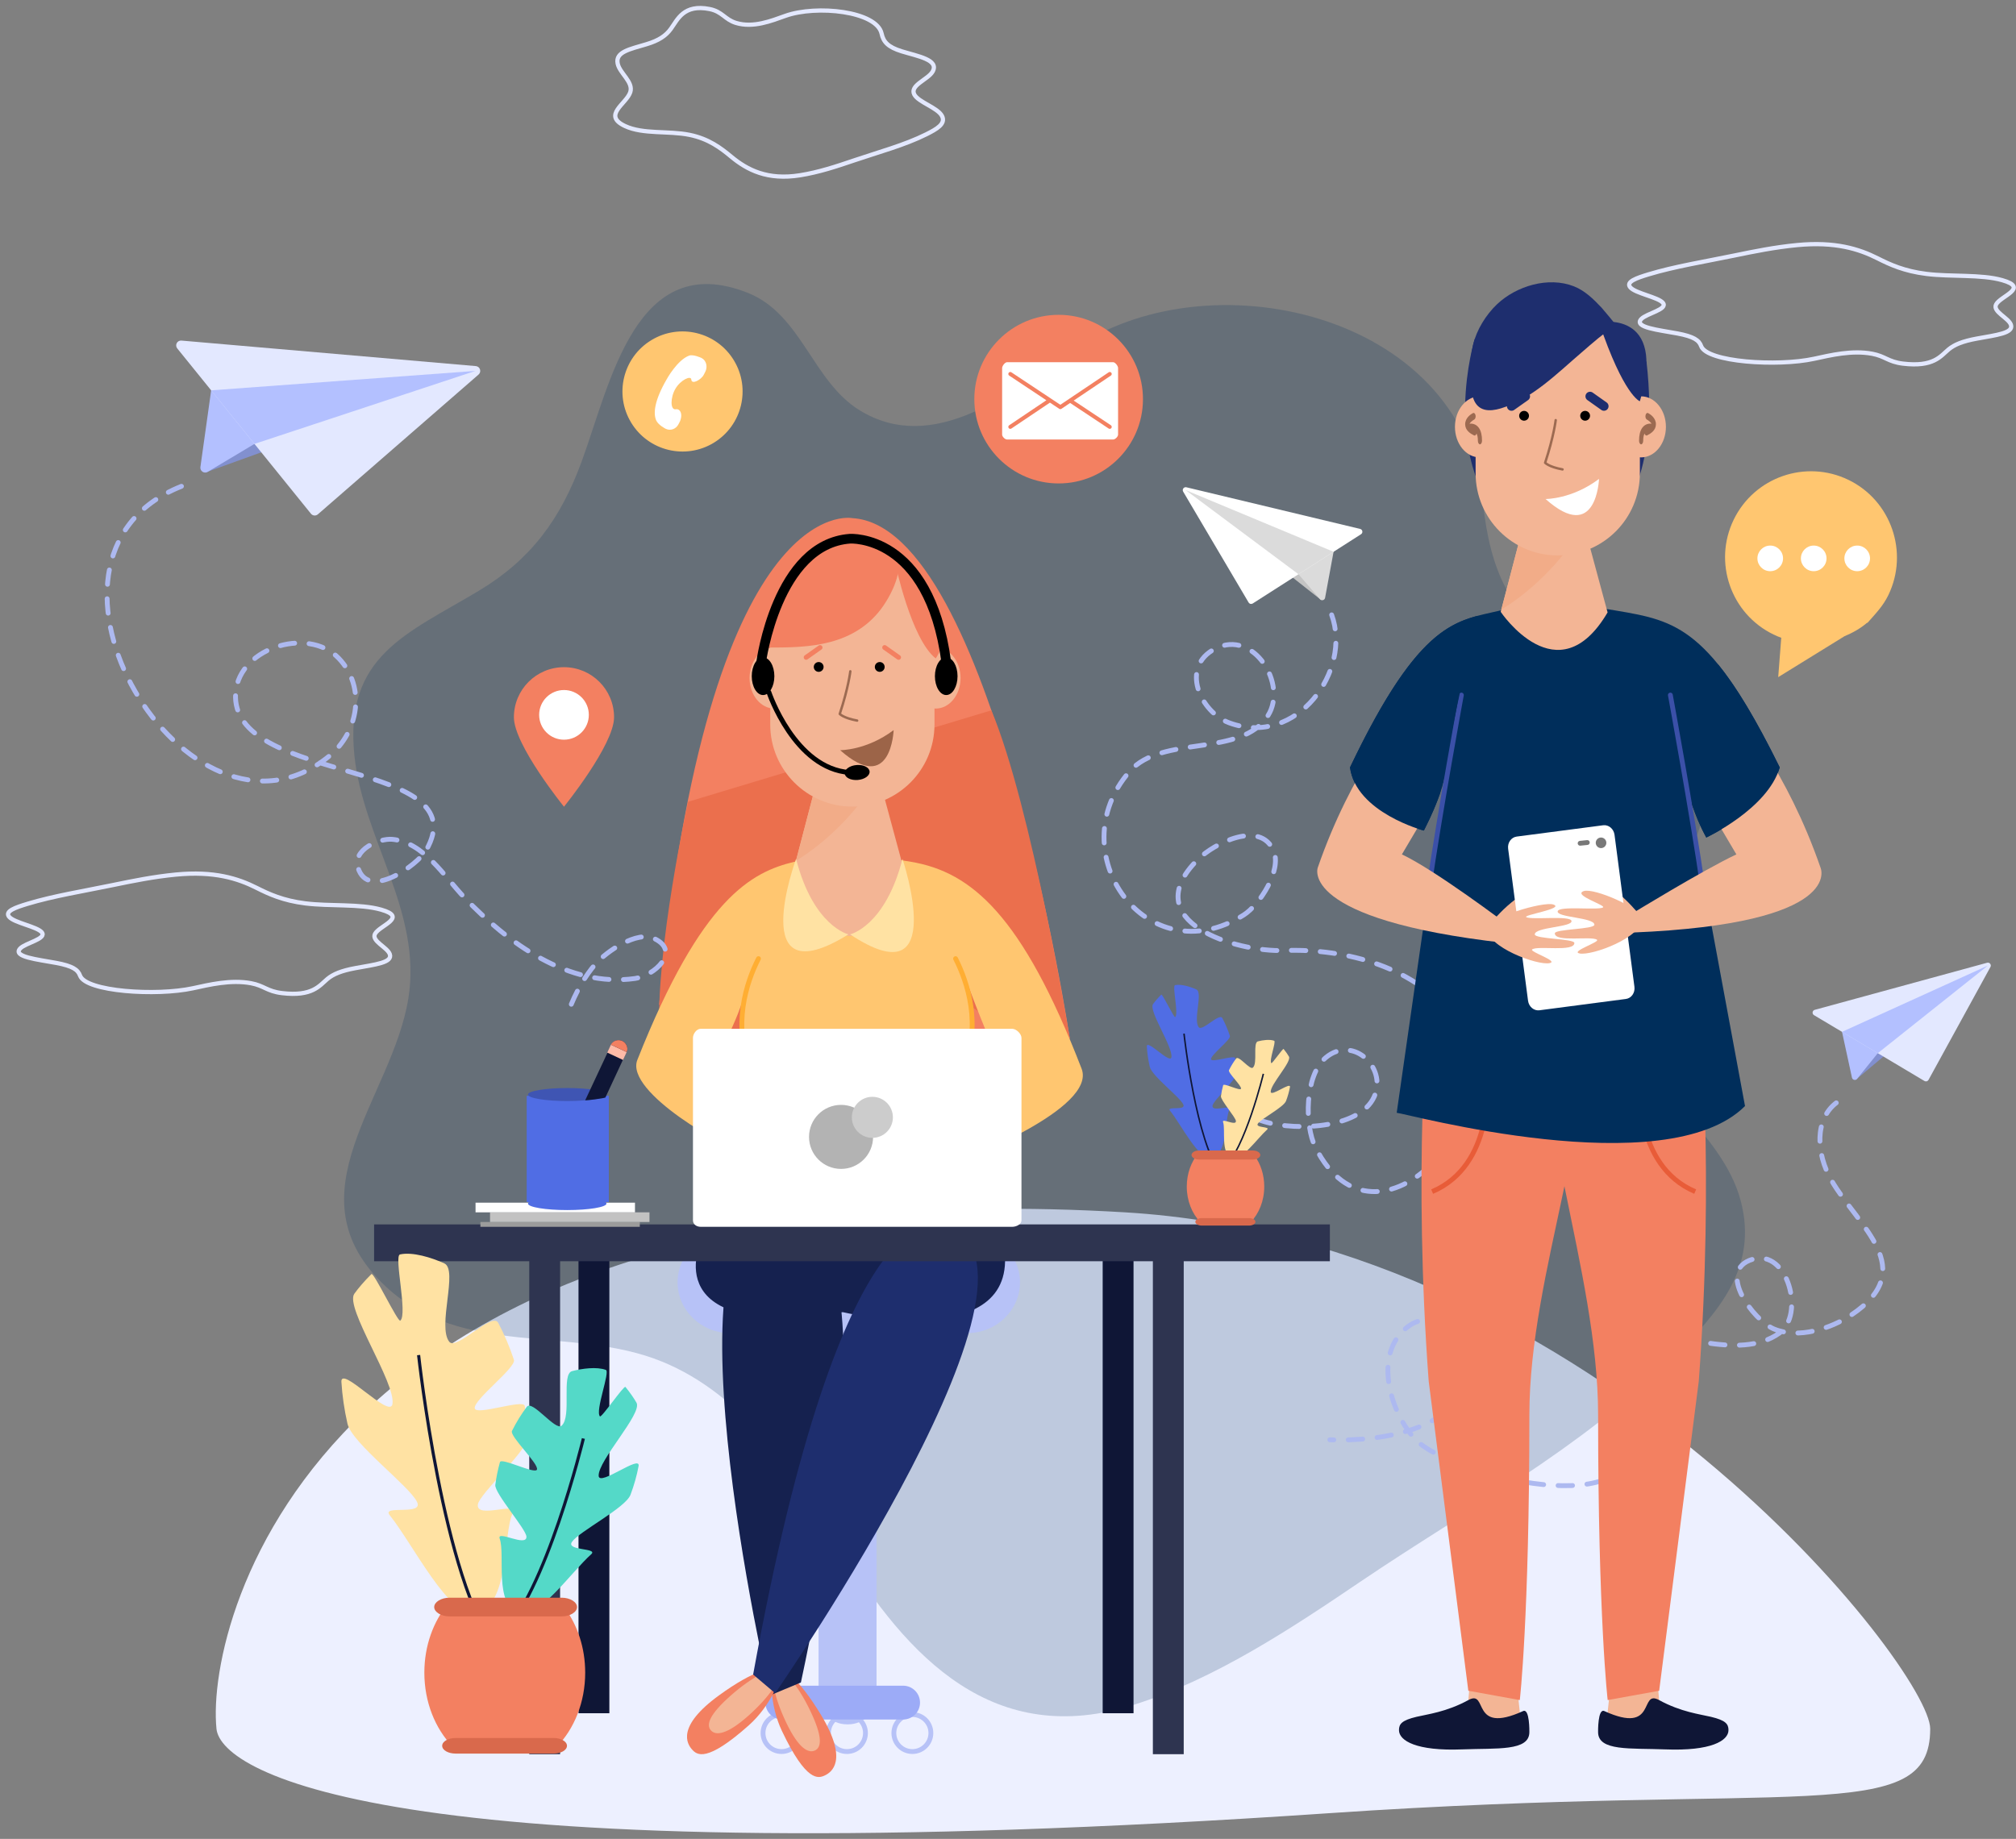 <svg width="251" height="229" viewBox="0 0 251 229" fill="none" xmlns="http://www.w3.org/2000/svg">
<rect x="0" y="0" width="251" height="229" fill="#808080" stroke="none"/>
<g id="Group">
<g id="Group_2">
<path id="Vector" d="M240.318 215.286C240.318 227.548 224.119 221.812 165.511 225.796C49.572 233.679 27.513 220.884 26.951 215.286C25.547 201.294 40.273 145.015 140.07 150.973C198.749 154.476 240.318 207.881 240.318 215.286Z" fill="#EDF0FF"/>
<path id="Vector_2" d="M48.036 160.217C35.762 148.764 48.824 136.835 50.841 124.343C52.586 113.543 45.198 104.456 44.125 94.093C42.836 81.643 50.661 78.942 59.612 73.571C66.076 69.693 69.786 64.669 72.428 57.447C76.025 47.618 79.188 30.954 93.093 36.465C99.802 39.126 101.138 47.474 107.041 51.101C116.228 56.74 126.013 48.884 133.388 43.649C150.031 31.837 182.019 38.717 184.607 62.441C185.557 71.161 187.952 76.657 195.331 81.188C203.833 86.408 215.315 90.098 211.761 102.593C209.365 111.016 199.413 117.073 201.996 126.823C204.184 135.076 214.396 140.703 216.731 149.551C218.929 157.885 213.884 163.504 208.397 168.951C196.711 180.55 182.87 187.835 169.482 196.897C160.702 202.841 151.244 209.118 141.121 212.314C123.844 217.772 113.054 206.647 104.538 192.589C98.981 183.415 92.566 173.701 82.424 169.562C71.26 165.005 57.651 169.189 48.036 160.217Z" fill="#002E5B" fill-opacity="0.2"/>
<g id="Group_3">
<path id="Vector_3" d="M47.461 113.283C50.83 114.245 47.244 115.246 46.69 116.295C46.211 117.201 48.24 117.964 48.534 118.834C48.887 119.879 46.738 120.106 44.282 120.556C42.507 120.882 41.489 121.304 40.763 121.91C39.775 122.735 38.907 124.134 35.09 123.671C33.248 123.448 32.882 122.747 31.26 122.443C28.738 121.97 26.051 122.629 24.026 123.068C19.457 124.06 10.675 123.482 9.965 121.491C9.703 120.759 9.046 120.297 7.019 119.917C4.685 119.479 1.533 119.169 2.508 118.12C3.166 117.413 5.899 116.905 5.19 116.086C4.59 115.393 1.785 114.921 1.145 114.179C0.541 113.479 1.927 113.007 3.433 112.55C6.641 111.577 10.441 110.965 14.116 110.205C16.527 109.706 19.123 109.179 21.903 108.91C26.646 108.452 29.609 109.386 31.947 110.566C33.473 111.336 35.234 112.151 38.018 112.499C41.084 112.881 44.821 112.53 47.461 113.283Z" stroke="#E3E8FF" stroke-width="0.527" stroke-miterlimit="10"/>
<path id="Vector_4" d="M249.296 34.894C252.665 35.856 249.079 36.857 248.525 37.906C248.046 38.812 250.075 39.575 250.369 40.445C250.723 41.49 248.574 41.717 246.117 42.167C244.343 42.493 243.324 42.915 242.599 43.521C241.611 44.346 240.742 45.745 236.925 45.282C235.083 45.059 234.717 44.358 233.096 44.054C230.573 43.581 227.886 44.24 225.861 44.679C221.293 45.671 212.51 45.093 211.8 43.102C211.538 42.37 210.881 41.909 208.855 41.528C206.52 41.09 203.369 40.78 204.344 39.731C205.002 39.024 207.735 38.516 207.025 37.697C206.425 37.005 203.621 36.532 202.98 35.79C202.376 35.09 203.762 34.618 205.268 34.161C208.476 33.188 212.276 32.576 215.951 31.816C218.362 31.317 220.958 30.79 223.738 30.521C228.481 30.063 231.444 30.997 233.782 32.177C235.308 32.947 237.069 33.763 239.853 34.11C242.919 34.492 246.656 34.141 249.296 34.894Z" stroke="#E3E8FF" stroke-width="0.527" stroke-miterlimit="10"/>
<path id="Vector_5" d="M77.816 15.696C74.946 14.348 78.001 12.944 78.473 11.473C78.881 10.201 77.152 9.132 76.901 7.912C76.6 6.447 78.431 6.128 80.525 5.496C82.036 5.04 82.904 4.448 83.522 3.598C84.364 2.442 85.104 0.48 88.356 1.128C89.926 1.442 90.238 2.424 91.62 2.851C93.769 3.514 96.058 2.59 97.783 1.974C101.676 0.583 109.159 1.393 109.764 4.186C109.988 5.212 110.547 5.859 112.274 6.393C114.263 7.007 116.949 7.442 116.117 8.912C115.557 9.904 113.228 10.617 113.833 11.764C114.344 12.736 116.733 13.398 117.28 14.44C117.793 15.421 116.613 16.082 115.33 16.724C112.596 18.089 109.358 18.947 106.227 20.013C104.172 20.713 101.96 21.451 99.592 21.828C95.55 22.471 93.026 21.161 91.034 19.506C89.734 18.427 88.234 17.283 85.861 16.796C83.249 16.26 80.067 16.752 77.816 15.696Z" stroke="#E3E8FF" stroke-width="0.527" stroke-miterlimit="10"/>
</g>
</g>
<g id="Group_4">
<g id="Group_5">
<path id="Vector_6" d="M109.133 211.203C109.133 213.152 107.553 214.733 105.603 214.733H105.444C103.495 214.733 101.915 213.153 101.915 211.203V163.525C101.915 161.576 103.495 159.995 105.444 159.995H105.603C107.553 159.995 109.133 161.576 109.133 163.525V211.203Z" fill="#B7C2F7"/>
<g id="Group_6">
<g id="Group_7">
<path id="Vector_7" d="M115.899 215.817C115.899 217.089 114.867 218.122 113.594 218.122C112.322 218.122 111.29 217.09 111.29 215.817C111.29 214.544 112.322 213.513 113.594 213.513C114.867 213.513 115.899 214.544 115.899 215.817Z" stroke="#B7C2F7" stroke-width="0.602" stroke-miterlimit="10"/>
<path id="Vector_8" d="M107.754 215.817C107.754 217.089 106.722 218.122 105.449 218.122C104.177 218.122 103.146 217.09 103.146 215.817C103.146 214.544 104.177 213.513 105.449 213.513C106.722 213.513 107.754 214.544 107.754 215.817Z" stroke="#B7C2F7" stroke-width="0.602" stroke-miterlimit="10"/>
<path id="Vector_9" d="M99.609 215.817C99.609 217.089 98.577 218.122 97.304 218.122C96.032 218.122 95 217.09 95 215.817C95 214.544 96.032 213.513 97.304 213.513C98.577 213.513 99.609 214.544 99.609 215.817Z" stroke="#B7C2F7" stroke-width="0.602" stroke-miterlimit="10"/>
</g>
<path id="Vector_10" d="M114.546 212.026C114.546 213.189 113.603 214.132 112.44 214.132H97.402C96.24 214.132 95.297 213.189 95.297 212.026C95.297 210.864 96.239 209.921 97.402 209.921H112.44C113.603 209.921 114.546 210.864 114.546 212.026Z" fill="#9CABF7"/>
</g>
<path id="Vector_11" d="M126.994 159.694C126.994 163.143 124.068 166.01 120.457 166.01H90.896C87.286 166.01 84.359 163.143 84.359 159.694C84.359 156.245 87.286 153.378 90.896 153.378H120.457C124.068 153.378 126.994 156.245 126.994 159.694Z" fill="#B7C2F7"/>
</g>
<g id="Group_8">
<path id="Vector_12" d="M228.623 137.338C225.95 139.372 226.071 143.619 228.028 147C231.394 152.816 239.066 158.029 230.501 163.749C227.913 165.477 223.882 166.769 220.843 165.49C218.347 164.438 213.596 158.198 218.207 156.818C222.604 155.502 224.735 163.73 221.545 166.008C216.442 169.654 208.112 165.521 202.518 165.974C194.419 166.63 202.339 174.483 203.038 177.94C205.522 190.234 180.354 183.707 176.178 179.207C173.245 176.046 171.052 169.23 174.729 165.689C177.963 162.576 181.985 165.253 182.426 169.287C183.396 178.206 171.593 179.532 165.572 179.297" stroke="#ADB9F0" stroke-width="0.602" stroke-miterlimit="10" stroke-linecap="round" stroke-linejoin="round" stroke-dasharray="1.8 1.8"/>
<g id="Group_9">
<path id="Vector_13" d="M231.057 134.463L238.245 128.416L236.837 126.579L231.702 130.394L231.057 134.463Z" fill="#8290CF"/>
<path id="Vector_14" d="M233.894 130.367L229.846 127.954C229.721 127.88 229.564 127.887 229.447 127.971C229.329 128.055 229.273 128.202 229.305 128.343L230.576 134.199C230.606 134.336 230.711 134.444 230.848 134.475C230.919 134.492 230.991 134.487 231.057 134.463C231.118 134.441 231.173 134.402 231.214 134.35L233.991 130.907C234.057 130.826 234.084 130.719 234.066 130.615C234.046 130.511 233.985 130.422 233.894 130.367Z" fill="#B3C0FF"/>
<path id="Vector_15" d="M247.785 120.017C247.695 119.902 247.544 119.853 247.404 119.892L225.941 125.756C225.798 125.796 225.696 125.913 225.676 126.058C225.657 126.202 225.725 126.345 225.851 126.419L239.602 134.617C239.687 134.667 239.788 134.681 239.884 134.655C239.894 134.652 239.904 134.649 239.914 134.645C239.996 134.615 240.064 134.555 240.108 134.478L247.819 120.417C247.889 120.289 247.876 120.131 247.785 120.017Z" fill="#E3E8FF"/>
<path id="Vector_16" d="M233.792 131.154L247.499 120.242L229.336 128.498L233.792 131.154Z" fill="#B3C0FF"/>
</g>
</g>
<g id="Group_10">
<path id="Vector_17" d="M165.795 76.567C168.345 83.484 161.465 93.12 153.045 90.015C149.478 88.7 146.836 83.055 151.327 80.766C156.095 78.335 160.327 85.218 157.877 89.099C154.518 94.415 144.691 91.417 140.631 96.076C131.857 106.141 142.787 121.518 154.827 113.955C156.848 112.686 159.59 108.381 158.586 105.987C156.939 102.068 151.172 105.006 149.12 107.05C141.404 114.734 153.841 118.593 159.889 118.367C167.541 118.082 176.492 120.442 181.105 126.983C189.138 138.376 171.396 158.034 163.772 142.871C162.4 140.144 162.455 133.924 165.038 131.728C168.552 128.743 173.032 133.256 170.902 136.944C168.686 140.779 160.261 140.884 156.65 139.413C152.204 137.601 150.117 132.579 148.889 128.239" stroke="#ADB9F0" stroke-width="0.602" stroke-miterlimit="10" stroke-linecap="round" stroke-linejoin="round" stroke-dasharray="1.8 1.8"/>
<g id="Group_11">
<path id="Vector_18" d="M164.506 74.731L157.13 68.913L158.48 67.033L163.733 70.684L164.506 74.731Z" fill="#C4C4C4"/>
<path id="Vector_19" d="M161.541 70.726L165.511 68.187C165.634 68.109 165.79 68.111 165.91 68.191C166.031 68.272 166.091 68.417 166.064 68.559L164.978 74.451C164.952 74.589 164.85 74.7 164.714 74.736C164.644 74.756 164.571 74.752 164.505 74.73C164.443 74.71 164.387 74.674 164.345 74.623L161.46 71.269C161.392 71.189 161.361 71.084 161.377 70.979C161.393 70.875 161.451 70.783 161.541 70.726Z" fill="#DBDBDB"/>
<path id="Vector_20" d="M147.329 60.818C147.416 60.701 147.565 60.647 147.707 60.681L169.344 65.867C169.488 65.902 169.593 66.016 169.617 66.16C169.641 66.304 169.578 66.449 169.454 66.527L155.968 75.154C155.885 75.207 155.784 75.224 155.687 75.201C155.677 75.198 155.667 75.196 155.657 75.193C155.574 75.165 155.503 75.107 155.458 75.032L147.308 61.221C147.235 61.093 147.242 60.935 147.329 60.818Z" fill="white"/>
<path id="Vector_21" d="M161.665 71.509L147.621 61.035L166.035 68.714L161.665 71.509Z" fill="#DBDBDB"/>
</g>
</g>
<g id="Group_12">
<g id="Group_13">
<path id="Vector_22" d="M97.355 215.564C100.393 221.953 101.877 221.486 102.709 221.089C103.541 220.692 105.646 219.236 102.224 213.57C99.446 208.972 97.439 207.572 96.608 207.968C95.776 208.366 95.828 212.35 97.355 215.564Z" fill="#F38061"/>
<path id="Vector_23" d="M97.879 214.501C99.411 217.711 100.635 218.384 101.466 217.987C102.298 217.589 102.423 216.274 100.89 213.064C99.357 209.853 97.44 207.573 96.608 207.97C95.777 208.366 96.345 211.29 97.879 214.501Z" fill="#F3B595"/>
</g>
<path id="Vector_24" d="M87.253 154.665C87.253 154.665 81.49 166.98 104.92 163.402C104.92 163.402 127.693 168.783 124.9 154.665C124.9 154.665 107.244 143.533 87.253 154.665Z" fill="#15214F"/>
<path id="Vector_25" d="M98.405 150.819C98.405 150.819 112.419 150.01 99.716 209.52L95.883 211.12C95.883 211.12 80.912 146.648 98.405 150.819Z" fill="#15214F"/>
<g id="Group_14">
<path id="Vector_26" d="M93.237 214.849C87.954 219.555 86.768 218.548 86.156 217.858C85.544 217.169 84.171 215.009 89.526 211.12C93.873 207.963 96.266 207.453 96.878 208.142C97.49 208.832 95.893 212.482 93.237 214.849Z" fill="#F38061"/>
<path id="Vector_27" d="M93.169 213.666C90.509 216.027 89.121 216.171 88.509 215.483C87.898 214.793 88.294 213.532 90.955 211.171C93.615 208.809 96.268 207.453 96.879 208.142C97.491 208.831 95.83 211.304 93.169 213.666Z" fill="#F3B595"/>
</g>
<path id="Vector_28" d="M116.994 152.691C116.994 152.691 104.984 146.853 93.768 208.532L96.512 210.856C96.512 210.856 134.889 155.483 116.994 152.691Z" fill="#1E2E6E"/>
</g>
<g id="Group_15">
<path id="Vector_29" d="M106.138 64.525C106.138 64.525 88.079 60.746 82.064 125.107C82.064 125.107 100.21 131.811 106.125 131.724C106.125 131.724 124.505 133.605 133.193 129.318C133.193 129.318 123.569 65.558 106.138 64.525Z" fill="#F38061"/>
<path id="Vector_30" d="M85.673 99.844C85.673 99.844 69.433 173.229 105.816 110.224C105.816 110.224 124.504 133.605 133.192 129.318C133.192 129.318 128.455 100.446 123.428 88.458L85.673 99.844Z" fill="#EB6F4D"/>
<path id="Vector_31" d="M120.204 121.813C120.204 121.813 123.217 130.165 125.431 134.167C125.431 134.167 121.762 136.202 119.356 141.09V144.755C119.957 144.361 136.588 138.066 134.662 133.081C127.259 113.916 120.917 108.595 113.45 107.325C107.569 106.324 103.218 106.275 98.872 107.325C93.614 108.595 87.36 111.768 79.351 131.994C77.75 136.039 90.755 143.239 92.243 143.262L94.771 140.185C95.694 140.168 87.615 134.429 88.032 133.759C91.83 127.646 92.858 123.33 92.858 123.33C92.858 123.33 91.29 126.157 93.597 135.252C94.944 140.559 90.07 153.577 90.07 153.577C91.018 153.603 123.167 154.073 126.547 153.463C126.547 153.463 119.219 142.447 120.661 134.073C121.79 127.512 120.204 121.813 120.204 121.813Z" fill="#FFC670"/>
<g id="Group_16">
<path id="Vector_32" d="M103.222 91.423L99.022 107.47C99.022 107.47 105.508 127.868 112.332 107.543L107.976 91.424H103.222V91.423Z" fill="#F3B595"/>
<path id="Vector_33" d="M109.346 96.374L107.976 91.423H103.222L99.114 107.183C103.203 104.714 107.492 100.298 109.346 96.374Z" fill="#F2AC88"/>
</g>
<path id="Vector_34" d="M116.348 90.22C116.348 95.867 111.769 100.446 106.122 100.446C100.474 100.446 95.897 95.867 95.897 90.22V79.393C95.897 73.745 100.475 69.167 106.122 69.167C111.769 69.167 116.348 73.745 116.348 79.393V90.22Z" fill="#F3B595"/>
<path id="Vector_35" d="M119.593 84.436C119.593 86.535 118.211 88.237 116.505 88.237C114.801 88.237 113.419 86.535 113.419 84.436C113.419 82.336 114.801 80.635 116.505 80.635C118.211 80.635 119.593 82.336 119.593 84.436Z" fill="#F3B595"/>
<path id="Vector_36" d="M104.604 93.42C104.604 93.42 107.882 93.465 111.262 90.919C111.262 90.919 110.98 99.098 104.604 93.42Z" fill="#9C6448"/>
<path id="Vector_37" d="M99.5 84.436C99.5 86.535 98.118 88.237 96.412 88.237C94.708 88.237 93.325 86.535 93.325 84.436C93.325 82.336 94.707 80.635 96.412 80.635C98.118 80.635 99.5 82.336 99.5 84.436Z" fill="#F3B595"/>
<path id="Vector_38" d="M111.879 70.132C112.092 71.816 110.757 74.597 109.335 76.29C105.525 80.825 99.539 80.635 95.104 80.635C95.477 76.025 94.61 75.632 94.782 75.023C96.336 69.516 101.681 65.907 107.626 67.445C110.109 68.087 111.681 68.583 111.879 70.132Z" fill="#F38061"/>
<path id="Vector_39" d="M111.459 70.132C111.459 70.132 113.416 79.56 116.503 81.998C116.503 81.998 121.778 74.328 111.459 70.132Z" fill="#F38061"/>
<path id="Vector_40" d="M94.772 82.445C94.772 82.445 96.721 67.751 105.816 67.088C105.816 67.088 115.681 66.426 117.813 82.445" stroke="black" stroke-width="1.203" stroke-miterlimit="10" stroke-linecap="round" stroke-linejoin="round"/>
<path id="Vector_41" d="M96.411 84.209C96.411 85.505 95.781 86.555 95.004 86.555C94.227 86.555 93.596 85.505 93.596 84.209C93.596 82.913 94.227 81.862 95.004 81.862C95.782 81.862 96.411 82.913 96.411 84.209Z" fill="black"/>
<path id="Vector_42" d="M119.217 84.209C119.217 85.505 118.587 86.555 117.809 86.555C117.032 86.555 116.401 85.505 116.401 84.209C116.401 82.913 117.032 81.862 117.809 81.862C118.587 81.862 119.217 82.913 119.217 84.209Z" fill="black"/>
<path id="Vector_43" d="M106.795 97.13C105.939 97.199 105.211 96.84 105.17 96.327C105.128 95.813 105.788 95.341 106.643 95.271C107.499 95.201 108.226 95.561 108.267 96.074C108.31 96.588 107.65 97.06 106.795 97.13Z" fill="black"/>
<path id="Vector_44" d="M95.735 86.211C95.735 86.211 98.934 95.748 105.813 96.201" stroke="black" stroke-width="0.602" stroke-miterlimit="10" stroke-linecap="round" stroke-linejoin="round"/>
<path id="Vector_45" d="M102.54 83.055C102.54 83.392 102.266 83.666 101.929 83.666C101.592 83.666 101.318 83.392 101.318 83.055C101.318 82.718 101.592 82.444 101.929 82.444C102.267 82.444 102.54 82.717 102.54 83.055Z" fill="black"/>
<path id="Vector_46" d="M110.141 83.055C110.141 83.392 109.868 83.666 109.531 83.666C109.193 83.666 108.92 83.392 108.92 83.055C108.92 82.718 109.193 82.444 109.531 82.444C109.868 82.444 110.141 82.717 110.141 83.055Z" fill="black"/>
<path id="Vector_47" d="M105.869 83.599C105.869 83.599 105.636 85.629 104.553 88.906C104.553 88.906 105.018 89.424 106.719 89.735" stroke="#9C6A51" stroke-width="0.301" stroke-miterlimit="10" stroke-linecap="round" stroke-linejoin="round"/>
<path id="Vector_48" d="M110.143 80.635L111.878 81.863" stroke="#F38061" stroke-width="0.602" stroke-miterlimit="10" stroke-linecap="round" stroke-linejoin="round"/>
<path id="Vector_49" d="M102.103 80.635L100.367 81.863" stroke="#F38061" stroke-width="0.602" stroke-miterlimit="10" stroke-linecap="round" stroke-linejoin="round"/>
<path id="Vector_50" d="M94.433 119.38C92.961 122.281 91.079 127.717 93.596 133.487" stroke="#FFAE33" stroke-width="0.602" stroke-miterlimit="10" stroke-linecap="round" stroke-linejoin="round"/>
<path id="Vector_51" d="M118.973 119.38C120.444 122.281 122.326 127.717 119.809 133.487" stroke="#FFAE33" stroke-width="0.602" stroke-miterlimit="10" stroke-linecap="round" stroke-linejoin="round"/>
<path id="Vector_52" d="M99.115 106.965C99.115 106.965 92.687 124.38 105.638 116.358C105.638 116.358 101.268 115.364 99.115 106.965Z" fill="#FFE2A3"/>
<path id="Vector_53" d="M112.363 106.965C112.363 106.965 118.304 124.619 105.84 116.358C105.84 116.358 110.21 115.364 112.363 106.965Z" fill="#FFE2A3"/>
</g>
<g id="Group_17">
<path id="Vector_54" d="M75.868 153.567H72.026V213.351H75.868V153.567Z" fill="#0F1636"/>
<path id="Vector_55" d="M141.129 153.567H137.288V213.351H141.129V153.567Z" fill="#0F1636"/>
<path id="Vector_56" d="M165.575 152.476H46.576V157.063H165.575V152.476Z" fill="#2E3450"/>
<path id="Vector_57" d="M69.735 156.051H65.894V218.452H69.735V156.051Z" fill="#2E3450"/>
<path id="Vector_58" d="M147.378 156.051H143.537V218.452H147.378V156.051Z" fill="#2E3450"/>
</g>
<g id="Group_18">
<g id="Group_19">
<path id="Vector_59" d="M142.304 49.704C142.304 55.502 137.604 60.203 131.806 60.203C126.007 60.203 121.307 55.502 121.307 49.704C121.307 43.906 126.007 39.205 131.806 39.205C137.604 39.205 142.304 43.906 142.304 49.704Z" fill="#F38061"/>
</g>
<g id="Group_20">
<g id="Group_21">
<path id="Vector_60" d="M139.205 54.122C139.205 54.381 138.843 54.731 138.595 54.731H125.378C125.128 54.731 124.769 54.381 124.769 54.122V45.828C124.769 45.569 125.128 45.106 125.378 45.106H138.595C138.844 45.106 139.205 45.569 139.205 45.828V54.122Z" fill="white"/>
</g>
<path id="Vector_61" d="M138.306 52.956L133.678 49.884L138.307 46.772C138.419 46.696 138.45 46.543 138.374 46.431C138.298 46.318 138.145 46.289 138.033 46.365L132.017 50.408L130.856 49.638C130.856 49.638 130.855 49.637 130.854 49.637L125.921 46.364C125.809 46.289 125.656 46.319 125.58 46.433C125.506 46.545 125.536 46.698 125.65 46.773L130.278 49.845L125.648 52.957C125.535 53.032 125.505 53.185 125.581 53.298C125.628 53.368 125.707 53.406 125.785 53.406C125.833 53.406 125.88 53.393 125.923 53.364L130.721 50.139L131.881 50.909C131.922 50.936 131.968 50.95 132.017 50.95C132.064 50.95 132.112 50.936 132.154 50.908L133.236 50.181L138.034 53.365C138.075 53.393 138.123 53.406 138.17 53.406C138.25 53.406 138.328 53.367 138.375 53.296C138.45 53.183 138.419 53.031 138.306 52.956Z" fill="#F38061"/>
</g>
</g>
<g id="Group_22">
<g id="Group_23">
<g id="Group_24">
<path id="Vector_62" d="M81.09 42.362C84.618 40.216 89.219 41.336 91.365 44.864C93.513 48.393 92.392 52.994 88.864 55.141C85.335 57.287 80.734 56.167 78.587 52.638C76.441 49.11 77.561 44.509 81.09 42.362Z" fill="#FFC670"/>
</g>
</g>
<path id="Vector_63" d="M87.286 44.553C87.286 44.553 86.295 44.1 85.795 44.287C84.31 44.842 83.007 47.23 83.007 47.23C81.467 49.882 81.319 51.478 81.696 52.346C81.947 52.92 82.809 53.36 82.877 53.394C83.456 53.688 84.166 53.437 84.475 52.83L84.674 52.442C85.074 51.389 84.559 50.853 84.123 50.969C83.438 51.074 83.452 49.484 84.102 48.394C84.751 47.304 86.034 46.714 86.072 47.271C86.118 47.948 87.308 47.282 87.618 46.675L87.816 46.288C88.125 45.681 87.94 44.887 87.362 44.592C87.337 44.579 87.286 44.553 87.286 44.553Z" fill="white"/>
</g>
<g id="Group_25">
<path id="Vector_64" d="M79.659 152.176H59.81V152.778H79.659V152.176Z" fill="#9C9C9C"/>
<path id="Vector_65" d="M80.862 150.973H61.012V152.176H80.862V150.973Z" fill="#C2C2C2"/>
<path id="Vector_66" d="M79.057 149.77H59.207V150.973H79.057V149.77Z" fill="white"/>
</g>
<g id="Group_26">
<path id="Vector_67" d="M76.454 89.321C76.454 92.764 70.218 100.461 70.218 100.461C70.218 100.461 63.982 92.764 63.982 89.321C63.982 85.876 66.774 83.085 70.218 83.085C73.663 83.085 76.454 85.876 76.454 89.321Z" fill="#F38061"/>
<path id="Vector_68" d="M73.312 89.022C73.312 90.731 71.927 92.115 70.219 92.115C68.51 92.115 67.126 90.731 67.126 89.022C67.126 87.314 68.51 85.93 70.219 85.93C71.927 85.93 73.312 87.314 73.312 89.022Z" fill="white"/>
</g>
<g id="Group_27">
<g id="Group_28">
<path id="Vector_69" d="M75.802 136.46H65.576V149.693H75.802V136.46Z" fill="#506DE4"/>
<path id="Vector_70" d="M75.509 149.881C75.509 150.328 73.321 150.691 70.622 150.691C67.923 150.691 65.735 150.328 65.735 149.881C65.735 149.433 67.923 149.07 70.622 149.07C73.321 149.07 75.509 149.433 75.509 149.881Z" fill="#506DE4"/>
<path id="Vector_71" d="M75.509 136.305C75.509 136.753 73.321 137.115 70.622 137.115C67.923 137.115 65.735 136.753 65.735 136.305C65.735 135.857 67.923 135.494 70.622 135.494C73.321 135.494 75.509 135.857 75.509 136.305Z" fill="#3F55B3"/>
</g>
<g id="Group_29">
<g id="Group_30">
<path id="Vector_72" d="M75.371 136.68L78.002 131.024C78.245 130.502 78.013 129.879 77.485 129.633C76.955 129.386 76.329 129.61 76.086 130.133L72.858 137.026C73.227 137.026 74.969 136.807 75.371 136.68Z" fill="#0F1636"/>
</g>
<g id="Group_31">
<g id="Group_32">
<path id="Vector_73" d="M77.571 131.999L78.03 131.014C77.468 130.752 76.904 130.491 76.061 130.097L75.603 131.082C76.445 131.474 77.008 131.737 77.571 131.999Z" fill="#FFBBA8"/>
</g>
</g>
<g id="Group_33">
<path id="Vector_74" d="M78.028 131.015L78.018 131.034C78.263 130.512 77.997 129.873 77.475 129.629C76.951 129.388 76.293 129.595 76.049 130.118L76.059 130.098C76.902 130.491 77.465 130.752 78.028 131.015Z" fill="#F38061"/>
</g>
</g>
</g>
<g id="Group_34">
<g id="Group_35">
<path id="Vector_75" d="M25.545 58.848L40.157 53.578L39.025 49.924L28.875 52.903L25.545 58.848Z" fill="#8290CF"/>
<path id="Vector_76" d="M32.29 54.116L27.39 48.056C27.239 47.87 26.992 47.79 26.761 47.854C26.531 47.918 26.359 48.114 26.327 48.351L24.951 58.164C24.919 58.393 25.021 58.621 25.214 58.749C25.314 58.815 25.43 58.849 25.546 58.849C25.653 58.849 25.76 58.821 25.855 58.763L32.131 55.011C32.281 54.921 32.384 54.772 32.415 54.6C32.445 54.427 32.4 54.251 32.29 54.116Z" fill="#B3C0FF"/>
<path id="Vector_77" d="M59.763 46.003C59.688 45.774 59.484 45.611 59.243 45.59L22.588 42.412C22.343 42.392 22.118 42.516 22.005 42.729C21.892 42.941 21.917 43.201 22.068 43.389L38.715 63.974C38.818 64.1 38.967 64.18 39.129 64.194C39.147 64.196 39.165 64.196 39.182 64.196C39.327 64.196 39.467 64.144 39.577 64.049L59.585 46.642C59.768 46.485 59.838 46.233 59.763 46.003Z" fill="#E3E8FF"/>
<path id="Vector_78" d="M31.683 55.279L59.192 46.19L26.29 48.609L31.683 55.279Z" fill="#B3C0FF"/>
</g>
<path id="Vector_79" d="M22.593 60.559C0.059 69.521 23.552 108.41 40.991 94.156C44.635 91.177 45.596 85.588 42.199 82.001C38.283 77.865 29.228 80.813 29.322 86.802C29.49 97.605 59.586 94.579 53.052 105.896C52.068 107.601 45.864 112.253 44.565 108.041C43.88 105.817 47.193 104.372 48.847 104.522C52.754 104.88 55.339 109.179 57.823 111.772C63.225 117.409 70.79 123.018 79.065 121.852C81.445 121.517 84.806 118.496 81.49 116.896C79.303 115.84 75.489 118.514 74.133 120.056C72.937 121.417 71.618 123.605 70.806 125.909" stroke="#ADB9F0" stroke-width="0.602" stroke-miterlimit="10" stroke-linecap="round" stroke-linejoin="round" stroke-dasharray="1.8 1.8"/>
</g>
<g id="Group_36">
<path id="Vector_80" d="M230.142 59.759C224.823 57.183 218.424 59.407 215.849 64.725C213.273 70.043 215.496 76.442 220.815 79.018C221.131 79.171 221.451 79.305 221.773 79.424L221.395 84.324L229.633 79.236C230.659 78.803 231.622 78.276 232.477 77.537L232.488 77.588H232.486C233.552 76.385 234.454 75.459 235.107 74.11C237.682 68.792 235.46 62.335 230.142 59.759Z" fill="#FFC670"/>
<g id="Group_37">
<path id="Vector_81" d="M221.996 69.536C221.996 70.417 221.282 71.131 220.4 71.131C219.519 71.131 218.805 70.417 218.805 69.536C218.805 68.655 219.519 67.941 220.4 67.941C221.282 67.94 221.996 68.655 221.996 69.536Z" fill="white"/>
<path id="Vector_82" d="M227.409 69.536C227.409 70.417 226.695 71.131 225.814 71.131C224.933 71.131 224.219 70.417 224.219 69.536C224.219 68.655 224.933 67.941 225.814 67.941C226.695 67.941 227.409 68.655 227.409 69.536Z" fill="white"/>
<path id="Vector_83" d="M232.824 69.536C232.824 70.417 232.11 71.131 231.228 71.131C230.347 71.131 229.633 70.417 229.633 69.536C229.633 68.655 230.347 67.941 231.228 67.941C232.11 67.94 232.824 68.655 232.824 69.536Z" fill="white"/>
</g>
</g>
<g id="Group_38">
<path id="Vector_84" d="M183.595 42.257C183.595 42.257 179.208 56.535 187.323 65.35L201.239 64.41C201.239 64.41 206.721 59.922 204.995 45.035L195.632 39.091L183.595 42.257Z" fill="#1E2E6E"/>
<path id="Vector_85" d="M183.116 208.116L182.714 212.928C182.714 212.928 186.56 215.367 189.382 214.686L188.63 207.675L183.116 208.116Z" fill="#F3B595"/>
<path id="Vector_86" d="M190.412 215.699C190.412 218.098 186.39 217.682 182.047 217.853C176.362 218.079 174.178 216.779 174.178 215.455C174.178 214.689 174.526 214.238 176.356 213.798C177.694 213.477 180.093 213.203 182.818 211.712C185.342 210.331 183.004 216.099 189.634 213.081C190.464 212.702 190.412 215.699 190.412 215.699Z" fill="#0F1636"/>
<path id="Vector_87" d="M177.774 125.69C177.774 125.69 175.925 145.96 177.879 172.01L182.811 210.551L189.221 211.711C189.221 211.711 190.413 201.499 190.413 176.236C190.413 158.158 199.368 138.579 196.953 122.593L177.774 125.69Z" fill="#F38061"/>
<path id="Vector_88" d="M206.264 208.116L206.666 212.928C206.666 212.928 202.82 215.367 199.998 214.686L200.75 207.675L206.264 208.116Z" fill="#F3B595"/>
<path id="Vector_89" d="M198.968 215.699C198.968 218.098 202.991 217.682 207.334 217.853C213.018 218.079 215.203 216.779 215.203 215.455C215.203 214.689 214.854 214.238 213.025 213.798C211.686 213.477 209.287 213.203 206.562 211.712C204.038 210.331 206.376 216.099 199.746 213.081C198.916 212.702 198.968 215.699 198.968 215.699Z" fill="#0F1636"/>
<path id="Vector_90" d="M211.61 125.69C211.61 125.69 213.459 145.96 211.504 172.01L206.573 210.552L200.162 211.711C200.162 211.711 198.971 201.499 198.971 176.236C198.971 158.158 190.128 137.484 192.543 121.499L211.61 125.69Z" fill="#F38061"/>
<path id="Vector_91" d="M185.162 134.668C185.162 134.668 186.051 145.108 178.307 148.393" stroke="#E85C38" stroke-width="0.602" stroke-miterlimit="10"/>
<path id="Vector_92" d="M204.204 134.668C204.204 134.668 203.315 145.108 211.059 148.393" stroke="#E85C38" stroke-width="0.602" stroke-miterlimit="10"/>
<path id="Vector_93" d="M209.441 95.569C209.441 95.569 210.229 100.295 212.443 104.297C212.443 104.297 220.09 100.724 221.584 95.569C212.994 78.135 208.741 77.316 201.274 76.046C195.393 75.045 191.042 74.996 186.695 76.046C181.437 77.316 176.885 77.1 168.081 95.569C168.833 101.198 177.276 103.432 177.276 103.432C179.769 98.544 179.961 96.235 179.961 96.235L173.896 138.578C174.843 138.604 207.414 147.564 217.261 137.739L209.441 95.569Z" fill="#002E5B"/>
<g id="Group_39">
<path id="Vector_94" d="M191.042 60.144L186.842 76.191C186.842 76.191 193.945 86.812 200.152 76.264L195.796 60.145H191.042V60.144Z" fill="#F3B595"/>
<path id="Vector_95" d="M197.167 65.095L195.796 60.144H191.042L186.935 75.904C191.024 73.435 195.313 69.019 197.167 65.095Z" fill="#F2AC88"/>
</g>
<path id="Vector_96" d="M204.171 58.941C204.171 64.588 199.593 69.167 193.945 69.167C188.298 69.167 183.72 64.588 183.72 58.941V48.114C183.72 42.466 188.298 37.888 193.945 37.888C199.593 37.888 204.171 42.466 204.171 48.114V58.941Z" fill="#F3B595"/>
<path id="Vector_97" d="M207.414 53.157C207.414 55.256 206.032 56.959 204.326 56.959C202.622 56.959 201.24 55.256 201.24 53.157C201.24 51.058 202.623 49.356 204.326 49.356C206.033 49.356 207.414 51.058 207.414 53.157Z" fill="#F3B595"/>
<path id="Vector_98" d="M192.426 62.141C192.426 62.141 195.705 62.185 199.084 59.64C199.084 59.64 198.801 67.819 192.426 62.141Z" fill="white"/>
<path id="Vector_99" d="M187.323 53.157C187.323 55.256 185.94 56.959 184.235 56.959C182.53 56.959 181.147 55.256 181.147 53.157C181.147 51.058 182.53 49.356 184.235 49.356C185.94 49.356 187.323 51.058 187.323 53.157Z" fill="#F3B595"/>
<path id="Vector_100" d="M190.364 51.777C190.364 52.114 190.091 52.388 189.753 52.388C189.416 52.388 189.143 52.114 189.143 51.777C189.143 51.44 189.416 51.166 189.753 51.166C190.091 51.166 190.364 51.439 190.364 51.777Z" fill="black"/>
<path id="Vector_101" d="M197.966 51.777C197.966 52.114 197.692 52.388 197.355 52.388C197.018 52.388 196.744 52.114 196.744 51.777C196.744 51.44 197.018 51.166 197.355 51.166C197.692 51.166 197.966 51.439 197.966 51.777Z" fill="black"/>
<path id="Vector_102" d="M193.691 52.32C193.691 52.32 193.458 54.35 192.375 57.628C192.375 57.628 192.841 58.146 194.541 58.456" stroke="#9C6A51" stroke-width="0.301" stroke-miterlimit="10" stroke-linecap="round" stroke-linejoin="round"/>
<path id="Vector_103" d="M197.966 49.356L199.701 50.584" stroke="#1E2E6E" stroke-width="1.141" stroke-miterlimit="10" stroke-linecap="round" stroke-linejoin="round"/>
<path id="Vector_104" d="M189.926 49.356L188.191 50.584" stroke="#1E2E6E" stroke-width="1.141" stroke-miterlimit="10" stroke-linecap="round" stroke-linejoin="round"/>
<path id="Vector_105" d="M204.433 114.41C204.433 114.41 202.234 111.013 198.131 109.093C198.131 109.093 196.702 109.473 199.905 111.172C200.648 111.566 199.834 113.678 202.191 113.717C202.558 113.723 204.017 114.416 204.433 114.41Z" fill="#F3B595"/>
<path id="Vector_106" d="M181.947 86.556C181.947 86.556 179.218 101.413 177.892 110.675" stroke="#3B50A8" stroke-width="0.602" stroke-miterlimit="10" stroke-linecap="round" stroke-linejoin="round"/>
<path id="Vector_107" d="M174.295 89.016C174.295 89.016 168.28 95.876 164.07 108.035C164.07 108.035 161.525 114.497 187.384 117.428L187.629 115.107C187.629 115.107 178.754 108.386 174.543 106.397L177.704 101.047L174.295 89.016Z" fill="#F3B595"/>
<path id="Vector_108" d="M168.081 95.569C168.833 101.198 177.276 103.433 177.276 103.433C178.286 101.451 178.915 99.901 179.31 98.749C180.636 91.196 182.233 83.914 183.903 76.705C179.665 77.842 175.304 80.417 168.081 95.569Z" fill="#002E5B"/>
<path id="Vector_109" d="M179.955 96.287C179.959 96.256 179.961 96.235 179.961 96.235L179.955 96.287Z" fill="#FFC670"/>
<path id="Vector_110" d="M207.967 86.556C207.967 86.556 210.696 101.413 212.022 110.675" stroke="#3B50A8" stroke-width="0.602" stroke-miterlimit="10" stroke-linecap="round" stroke-linejoin="round"/>
<path id="Vector_111" d="M185.162 115.613C185.162 115.613 187.362 112.216 191.464 110.296C191.464 110.296 192.893 110.675 189.689 112.375C188.947 112.769 189.761 114.881 187.404 114.92C187.037 114.926 185.578 115.619 185.162 115.613Z" fill="#F3B595"/>
<g id="Group_40">
<path id="Vector_112" d="M203.493 122.887C203.591 123.633 203.115 124.312 202.429 124.402L191.666 125.811C190.981 125.9 190.345 125.368 190.247 124.621L187.769 105.695C187.671 104.948 188.148 104.27 188.833 104.18L199.596 102.771C200.282 102.681 200.917 103.213 201.015 103.96L203.493 122.887Z" fill="white"/>
<path id="Vector_113" d="M199.996 104.956C199.996 105.32 199.7 105.615 199.336 105.615C198.972 105.615 198.677 105.32 198.677 104.956C198.677 104.592 198.972 104.297 199.336 104.297C199.7 104.297 199.996 104.592 199.996 104.956Z" fill="#787878"/>
<path id="Vector_114" d="M197.927 104.89C197.944 105.056 197.824 105.203 197.659 105.22L196.761 105.312C196.596 105.329 196.448 105.209 196.431 105.044C196.414 104.878 196.534 104.731 196.7 104.714L197.597 104.622C197.762 104.604 197.91 104.725 197.927 104.89Z" fill="#787878"/>
</g>
<path id="Vector_115" d="M216.433 89.016C216.433 89.016 222.448 95.876 226.659 108.035C226.659 108.035 229.885 115.032 203.256 116.13L203.099 113.828C203.099 113.828 211.974 108.385 216.185 106.397L213.024 101.047L216.433 89.016Z" fill="#F3B595"/>
<path id="Vector_116" d="M191.086 116.362C191.086 116.94 196.011 116.89 196.013 117.428C196.016 118.591 191.466 117.727 190.762 118.23C190.363 118.516 194.143 119.697 192.924 119.94C191.389 120.246 185.108 117.926 185.162 115.613C185.194 114.291 192.173 112.204 193.413 112.646C194.833 113.152 189.527 113.954 190.028 114.215C190.731 114.582 195.501 113.981 195.656 114.68C195.83 115.472 191.086 115.44 191.086 116.362Z" fill="#F3B595"/>
<path id="Vector_117" d="M198.508 115.159C198.508 115.737 193.584 115.687 193.582 116.225C193.579 117.388 198.129 116.524 198.832 117.027C199.232 117.313 195.452 118.494 196.67 118.736C198.205 119.042 204.487 116.722 204.432 114.409C204.401 113.087 198.417 110.529 197.177 110.971C195.758 111.477 200.067 112.751 199.568 113.011C198.865 113.379 194.093 112.778 193.939 113.477C193.764 114.269 198.508 114.237 198.508 115.159Z" fill="#F3B595"/>
<path id="Vector_118" d="M213.916 82.745C211.688 88.277 210.661 94.327 210.678 100.247C211.123 101.543 211.701 102.959 212.441 104.297C212.441 104.297 220.088 100.724 221.582 95.569C218.612 89.541 216.161 85.506 213.916 82.745Z" fill="#002E5B"/>
<path id="Vector_119" d="M201.239 40.574C201.266 40.503 199.504 38.424 199.401 38.314C198.407 37.258 197.328 36.193 195.955 35.654C192.773 34.406 188.794 35.612 186.392 37.884C185.024 39.177 183.826 41.092 183.404 42.948C182.972 44.844 182.762 47.824 183.455 49.683C184.038 51.246 185.442 51.282 186.858 50.857C190.721 49.699 193.895 46.474 196.877 43.924C198.234 42.764 199.653 41.432 201.239 40.574Z" fill="#1E2E6E"/>
<path id="Vector_120" d="M199.084 40.144C199.084 40.144 207.628 38.442 204.169 49.97C204.169 49.97 202.167 49.296 199.084 40.144Z" fill="#1E2E6E"/>
<path id="Vector_121" d="M184.133 53.293C183.734 52.721 183.156 52.739 182.963 52.764C183.049 52.608 183.303 52.377 183.546 52.247C183.681 52.175 183.756 51.937 183.712 51.715C183.667 51.493 183.523 51.371 183.387 51.443C183.158 51.564 182.413 52.023 182.418 52.837C182.423 53.591 183.05 53.989 183.521 54.222C183.546 54.235 183.571 54.24 183.596 54.24C183.697 54.24 183.789 54.139 183.83 53.983C183.945 54.183 184.004 54.505 184.001 54.884C184 55.118 184.114 55.333 184.257 55.333C184.257 55.333 184.258 55.333 184.259 55.333C184.401 55.333 184.516 55.124 184.517 54.892C184.521 54.218 184.392 53.666 184.133 53.293Z" fill="#9C6A51"/>
<path id="Vector_122" d="M204.454 53.293C204.852 52.721 205.43 52.739 205.623 52.764C205.538 52.608 205.283 52.377 205.04 52.247C204.905 52.175 204.83 51.937 204.875 51.715C204.919 51.493 205.063 51.371 205.199 51.443C205.428 51.564 206.174 52.023 206.168 52.837C206.164 53.591 205.537 53.989 205.065 54.222C205.04 54.235 205.015 54.24 204.991 54.24C204.889 54.24 204.797 54.139 204.756 53.983C204.642 54.183 204.583 54.505 204.585 54.884C204.586 55.118 204.472 55.333 204.329 55.333C204.329 55.333 204.328 55.333 204.327 55.333C204.185 55.333 204.07 55.124 204.069 54.892C204.066 54.218 204.194 53.666 204.454 53.293Z" fill="#9C6A51"/>
</g>
<g id="Group_41">
<path id="Vector_123" d="M127.178 151.972C127.178 152.463 126.553 152.777 126.009 152.777H87.254C86.71 152.777 86.276 152.463 86.276 151.972V129.25C86.276 128.759 86.71 128.115 87.254 128.115H126.009C126.553 128.115 127.178 128.759 127.178 129.25V151.972Z" fill="white"/>
<path id="Vector_124" d="M108.702 141.579C108.702 143.781 106.917 145.566 104.714 145.566C102.512 145.566 100.727 143.781 100.727 141.579C100.727 139.377 102.512 137.591 104.714 137.591C106.917 137.591 108.702 139.377 108.702 141.579Z" fill="#B3B3B3"/>
<path id="Vector_125" d="M111.169 139.143C111.169 140.554 110.025 141.698 108.614 141.698C107.203 141.698 106.059 140.554 106.059 139.143C106.059 137.731 107.203 136.587 108.614 136.587C110.025 136.587 111.169 137.731 111.169 139.143Z" fill="#CCCCCC"/>
</g>
<g id="Group_42">
<g id="Group_43">
<path id="Vector_126" d="M43.261 177.292C43.816 179.723 50.946 185.021 51.922 187.037C52.778 188.805 47.441 187.349 48.523 188.692C51.426 192.299 55.968 201.632 59.281 200.876C63.502 199.913 62.578 191.062 63.848 188.39C64.543 186.928 59.206 189.227 59.499 187.341C59.705 186.025 65.65 180.612 65.64 179.153C65.63 177.837 65.53 176.472 65.332 175.08C65.206 174.187 59.32 176.305 59.112 175.395C58.873 174.347 64.308 170.308 63.984 169.33C63.437 167.681 62.776 166.139 62.028 164.731C61.273 163.313 56.849 168.216 55.943 167.1C54.41 165.209 57.076 158.13 55.316 157.327C53.75 156.613 51.352 155.863 49.8 156.217C49.02 156.395 50.778 163.65 49.843 164.46C49.546 164.717 46.529 158.382 46.245 158.661C45.384 159.509 44.612 160.416 44.115 161.112C42.895 162.824 49.309 172.228 48.861 174.857C48.543 176.728 42.377 169.939 42.507 172.09C42.61 173.774 42.858 175.521 43.261 177.292Z" fill="#FFE2A3"/>
<path id="Vector_127" d="M52.118 168.749C52.118 168.749 55.197 196.998 61.849 205.401" stroke="#0F1636" stroke-width="0.388" stroke-miterlimit="10"/>
</g>
<g id="Group_44">
<path id="Vector_128" d="M78.5 186.145C77.878 187.789 72.114 190.7 71.214 192.007C70.425 193.151 74.526 192.735 73.605 193.556C71.132 195.76 66.951 201.799 64.548 200.892C61.485 199.736 62.931 193.624 62.213 191.603C61.821 190.495 65.6 192.718 65.543 191.36C65.502 190.412 61.535 185.933 61.668 184.909C61.788 183.985 61.979 183.038 62.245 182.083C62.416 181.47 66.62 183.627 66.853 183.01C67.12 182.301 63.416 178.846 63.742 178.196C64.29 177.099 64.914 176.091 65.592 175.188C66.276 174.277 69.153 178.224 69.924 177.543C71.226 176.389 69.846 171.112 71.226 170.749C72.453 170.425 74.304 170.171 75.43 170.596C75.996 170.81 74.066 175.707 74.694 176.382C74.892 176.596 77.682 172.488 77.869 172.717C78.439 173.41 78.936 174.135 79.247 174.682C80.01 176.022 74.427 181.899 74.536 183.797C74.613 185.148 79.787 181.079 79.506 182.575C79.286 183.748 78.952 184.946 78.5 186.145Z" fill="#54D9C8"/>
<path id="Vector_129" d="M72.633 179.136C72.633 179.136 67.922 198.63 62.248 203.779" stroke="#0F1636" stroke-width="0.388" stroke-miterlimit="10"/>
</g>
<g id="Group_45">
<path id="Vector_130" d="M56.328 217.481C60.691 217.509 64.999 217.574 69.328 217.52C71.487 215.299 72.859 211.992 72.859 208.296C72.859 205.208 71.901 202.392 70.327 200.253C65.492 200.087 60.637 199.853 55.795 199.7C53.966 201.894 52.833 204.935 52.833 208.296C52.833 211.971 54.189 215.262 56.328 217.481Z" fill="#F38061"/>
<path id="Vector_131" d="M54.06 200.128C54.06 199.501 54.921 198.963 55.983 198.963H69.92C70.982 198.963 71.842 199.501 71.842 200.128C71.842 200.754 70.981 201.292 69.92 201.292H55.983C54.921 201.292 54.06 200.754 54.06 200.128Z" fill="#D9694C"/>
<path id="Vector_132" d="M55.054 217.405C55.054 216.86 55.806 216.435 56.734 216.435H68.91C69.838 216.435 70.59 216.86 70.59 217.405C70.59 217.95 69.838 218.376 68.91 218.376H56.734C55.806 218.376 55.054 217.95 55.054 217.405Z" fill="#D9694C"/>
</g>
</g>
<g id="Group_46">
<g id="Group_47">
<path id="Vector_133" d="M143.146 132.834C143.413 134.005 146.848 136.557 147.318 137.529C147.731 138.38 145.159 137.679 145.681 138.326C147.079 140.063 149.267 144.559 150.863 144.195C152.896 143.731 152.451 139.467 153.063 138.181C153.397 137.476 150.827 138.584 150.968 137.676C151.067 137.042 153.931 134.435 153.926 133.732C153.921 133.098 153.873 132.44 153.777 131.77C153.717 131.34 150.881 132.36 150.781 131.921C150.666 131.417 153.284 129.471 153.128 129C152.864 128.205 152.546 127.463 152.186 126.784C151.822 126.101 149.691 128.463 149.255 127.925C148.516 127.015 149.801 123.605 148.953 123.218C148.198 122.874 147.043 122.513 146.296 122.683C145.92 122.769 146.767 126.264 146.317 126.654C146.174 126.778 144.721 123.726 144.583 123.861C144.169 124.269 143.797 124.705 143.557 125.041C142.97 125.865 146.059 130.395 145.844 131.662C145.691 132.563 142.72 129.293 142.783 130.329C142.833 131.139 142.952 131.981 143.146 132.834Z" fill="#506DE4"/>
<path id="Vector_134" d="M147.412 128.718C147.412 128.718 148.896 142.326 152.1 146.373" stroke="#0F1636" stroke-width="0.187" stroke-miterlimit="10"/>
</g>
<g id="Group_48">
<path id="Vector_135" d="M160.12 137.098C159.821 137.89 157.044 139.292 156.61 139.922C156.23 140.473 158.205 140.272 157.762 140.668C156.571 141.729 154.557 144.639 153.399 144.202C151.924 143.645 152.62 140.701 152.275 139.727C152.086 139.194 153.906 140.264 153.878 139.61C153.859 139.154 151.948 136.997 152.012 136.503C152.07 136.059 152.162 135.602 152.29 135.142C152.372 134.847 154.397 135.886 154.509 135.588C154.638 135.248 152.854 133.583 153.01 133.27C153.274 132.742 153.575 132.256 153.902 131.821C154.231 131.382 155.617 133.283 155.988 132.955C156.616 132.399 155.95 129.858 156.616 129.682C157.206 129.526 158.098 129.404 158.64 129.608C158.913 129.711 157.983 132.07 158.286 132.395C158.381 132.499 159.725 130.52 159.815 130.63C160.089 130.964 160.329 131.313 160.479 131.577C160.846 132.222 158.157 135.053 158.21 135.967C158.247 136.618 160.739 134.658 160.604 135.379C160.498 135.943 160.338 136.52 160.12 137.098Z" fill="#FFE2A3"/>
<path id="Vector_136" d="M157.294 133.723C157.294 133.723 155.025 143.113 152.292 145.593" stroke="#0F1636" stroke-width="0.187" stroke-miterlimit="10"/>
</g>
<g id="Group_49">
<path id="Vector_137" d="M149.441 152.193C151.543 152.206 153.618 152.237 155.703 152.211C156.743 151.141 157.404 149.548 157.404 147.768C157.404 146.28 156.943 144.924 156.185 143.894C153.856 143.814 151.517 143.701 149.185 143.628C148.304 144.684 147.758 146.149 147.758 147.768C147.758 149.538 148.411 151.123 149.441 152.193Z" fill="#F38061"/>
<path id="Vector_138" d="M148.35 143.833C148.35 143.531 148.764 143.272 149.276 143.272H155.989C156.5 143.272 156.915 143.531 156.915 143.833C156.915 144.135 156.5 144.394 155.989 144.394H149.276C148.764 144.394 148.35 144.135 148.35 143.833Z" fill="#D9694C"/>
<path id="Vector_139" d="M148.825 152.156C148.825 151.893 149.188 151.688 149.634 151.688H155.499C155.946 151.688 156.308 151.893 156.308 152.156C156.308 152.418 155.946 152.624 155.499 152.624H149.634C149.187 152.623 148.825 152.418 148.825 152.156Z" fill="#D9694C"/>
</g>
</g>
</g>
</g>
</svg>
